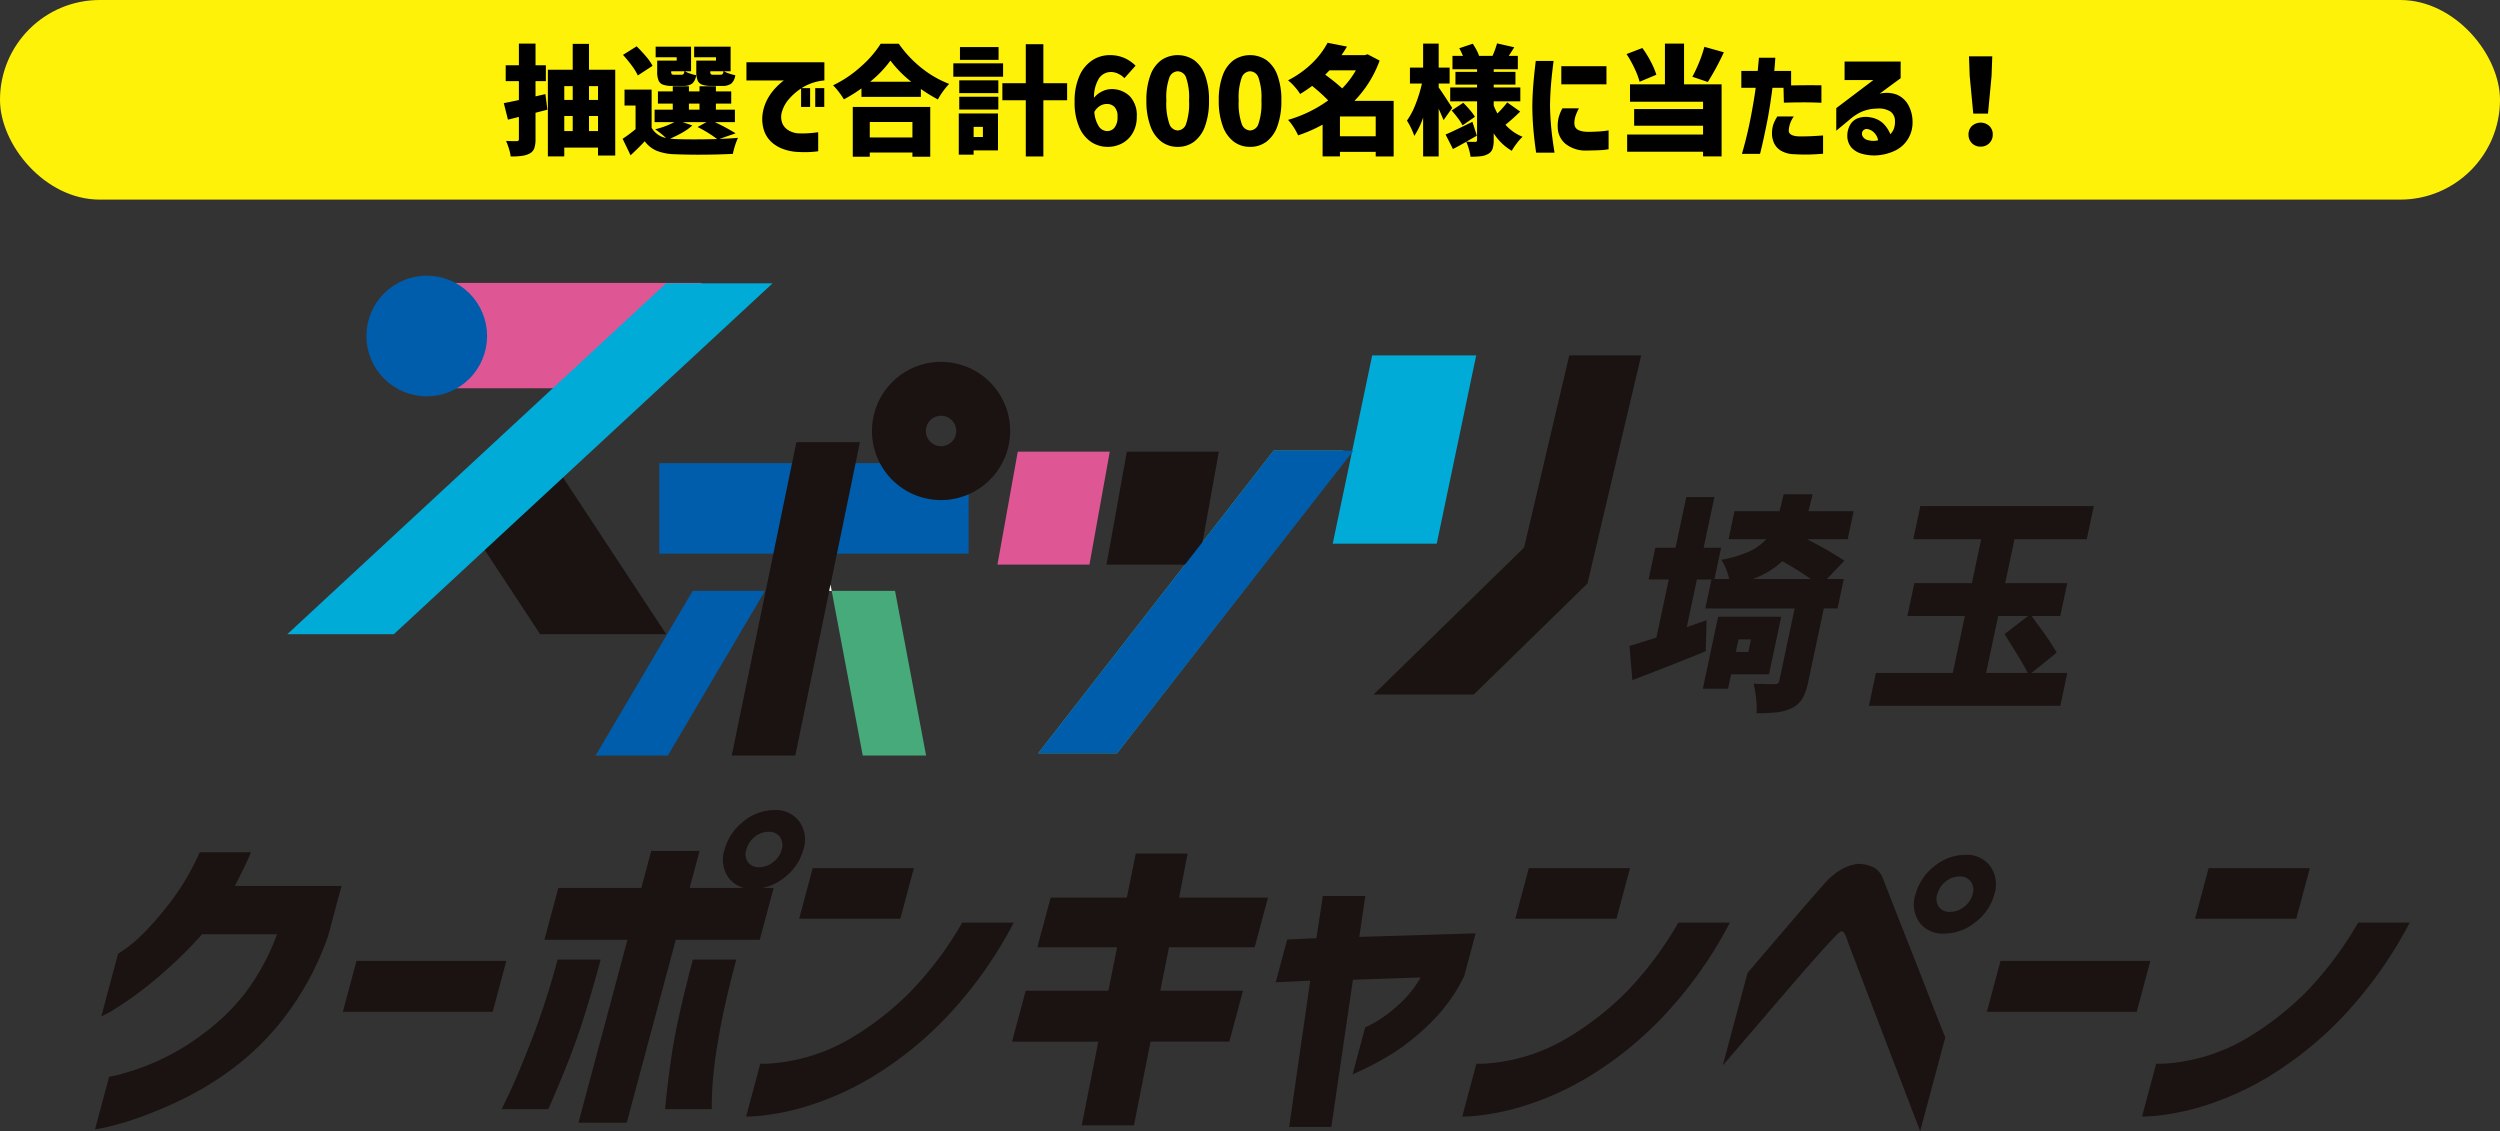 <svg xmlns="http://www.w3.org/2000/svg" xmlns:xlink="http://www.w3.org/1999/xlink" width="526" height="237.997"><rect width="100%" height="100%" fill="#333333" stroke="none"/><defs><clipPath id="d"><path fill="none" d="M0 0h487v67.557H0z" data-name="長方形 310"/></clipPath><clipPath id="e"><path fill="none" d="M0 0h65.068v19.05H0z" data-name="長方形 301"/></clipPath><clipPath id="f"><path fill="none" d="M8.306 0 0 39.613h21.882L30.188 0Z" data-name="パス 266"/></clipPath><clipPath id="g"><path fill="none" d="M39.554 22.156H0V0h62.423Z" data-name="パス 268"/></clipPath><clipPath id="h"><path fill="none" d="M79.68 0 0 73.819h22.413L102.094 0Z" data-name="パス 270"/></clipPath><clipPath id="j"><path fill="none" d="M0 0h380.092v100.964H0z" data-name="長方形 305"/></clipPath><clipPath id="k"><path fill="none" d="M4.278 0 0 23.766h19.356L23.633 0Z" data-name="パス 273"/></clipPath><clipPath id="m"><path fill="none" d="M12.695-.001a12.695 12.695 0 1 0 12.695 12.7 12.695 12.695 0 0 0-12.695-12.7" data-name="パス 276"/></clipPath><linearGradient id="c" x1="-1.203" x2="-1.192" y1="3.23" y2="3.23" gradientUnits="objectBoundingBox"><stop offset="0" stop-color="#47aa7a"/><stop offset="1" stop-color="#005dab"/></linearGradient><linearGradient id="a" x1="-7.286" x2="-7.263" y1="2.125" y2="2.125" gradientUnits="objectBoundingBox"><stop offset="0" stop-color="#47aa7a"/><stop offset="1" stop-color="#00acd7"/></linearGradient><linearGradient id="b" x1="-.397" x2="-.386" y1="4.488" y2="4.488" gradientUnits="objectBoundingBox"><stop offset="0" stop-color="#e02618"/><stop offset="1" stop-color="#df5695"/></linearGradient><linearGradient xlink:href="#a" id="i" x1="0" x2=".007" y1="1.346" y2="1.346"/><linearGradient xlink:href="#b" id="l" x1="-6.322" x2="-6.292" y1="2.69" y2="2.69"/><linearGradient xlink:href="#c" id="n" x1="-.656" x2="-.627" y1="3.977" y2="3.977"/></defs><g data-name="グループ 497"><g fill="#1a1311" clip-path="url(#d)" data-name="グループ 496" transform="translate(19.999 170.44)"><path d="M22.028 8.871h10.784q-.788 1.911-1.67 3.685t-1.733 3.411h22.45l-2.8 10.441a60.5 60.5 0 0 1-8.085 15.661 56 56 0 0 1-10.529 11.157 65 65 0 0 1-10.891 7.03 88 88 0 0 1-9.732 4.23 61 61 0 0 1-7.092 2.15 20 20 0 0 1-2.73.512l2.961-11.055a21 21 0 0 0 2.869-.649 51 51 0 0 0 7.134-2.56 50 50 0 0 0 9.484-5.6 45.5 45.5 0 0 0 9.044-8.658 47.9 47.9 0 0 0 6.792-12.49H22.521a94 94 0 0 1-10.381 9.963 75 75 0 0 1-7.743 5.6 20.6 20.6 0 0 1-3.085 1.706l3.529-13.179q.067 0 1.874-1.262a32 32 0 0 0 4.465-4.06 70 70 0 0 0 5.5-6.654 52 52 0 0 0 5.345-9.383" data-name="パス 278"/><path d="m52.133 42.446 2.871-10.715h31.527L83.66 42.446Z" data-name="パス 279"/><path d="M97.317 31.458h9.075q-3.158 11.533-5.435 17.742T95.37 62.916h-9.827q.106-.138 1.774-3.685t4.446-10.611a173 173 0 0 0 5.554-17.162m45.462-15.082L139.853 27.3h-17.674l-10.312 38.482h-10.163L112.012 27.3H94.544l2.925-10.919h17.469l2.084-7.781h10.168l-2.086 7.776Zm-17.007 15.082h9.145q-2.706 10.1-3.848 17.162a88 88 0 0 0-1.24 10.611q-.1 3.547-.066 3.685h-9.828q.717-7.5 1.766-13.716t4.071-17.742m10.655-29.07A10.32 10.32 0 0 1 142.937 0a6.1 6.1 0 0 1 5.254 2.423 6.62 6.62 0 0 1 .84 5.9 10.9 10.9 0 0 1-4 5.868 10.45 10.45 0 0 1-6.542 2.389 6.06 6.06 0 0 1-5.229-2.389 6.58 6.58 0 0 1-.815-5.868 11.26 11.26 0 0 1 3.978-5.937m8.032 5.937a2.98 2.98 0 0 0-.369-2.7 2.82 2.82 0 0 0-2.378-1.057 4.6 4.6 0 0 0-2.904 1.063 5 5 0 0 0-1.78 2.7 2.95 2.95 0 0 0 .353 2.627 2.71 2.71 0 0 0 2.344 1.057 4.74 4.74 0 0 0 2.944-1.057 4.84 4.84 0 0 0 1.8-2.627" data-name="パス 280"/><path d="M182.45 23.679h10.848a87.7 87.7 0 0 1-14.593 20.336 76 76 0 0 1-15.153 12.111 62 62 0 0 1-13.321 6.04 51.5 51.5 0 0 1-9.6 2.081 37 37 0 0 1-3.647.239l2.981-11.123a22 22 0 0 0 2.825-.1 39.5 39.5 0 0 0 7.369-1.4 39.4 39.4 0 0 0 10.239-4.709 62.8 62.8 0 0 0 11.068-8.838 74 74 0 0 0 10.985-14.637m-34.31-.819 2.851-10.646h21.292l-2.853 10.646Z" data-name="パス 281"/><path d="m192.935 48.723 2.871-10.717h17.4l1.835-9.145h-16.785l2.8-10.439h16.036l1.873-9.281h10.919l-1.8 9.281h18.7l-2.8 10.439H225.96l-1.834 9.145h17.4l-2.871 10.714h-16.582l-3.489 17.606h-10.987l3.49-17.606Z" data-name="パス 282"/><path d="m255.672 35.894-7.257.342 2.414-9.008 6.146-.273 1.353-8.871h8.94l-1.28 8.6 24.493-.752-2.414 9.009a35.5 35.5 0 0 1-6.972 9.724 49.3 49.3 0 0 1-7.817 6.381 68.5 68.5 0 0 1-8.7 4.572l2.651-9.895a25 25 0 0 0 4.5-2.662 33 33 0 0 0 3.786-3.31 23.5 23.5 0 0 0 3.4-4.537l-14.254.478-4.55 30.981h-8.871Z" data-name="パス 283"/><path d="M333.122 23.679h10.85a87.7 87.7 0 0 1-14.593 20.336 76 76 0 0 1-15.153 12.111 62 62 0 0 1-13.321 6.04 51.5 51.5 0 0 1-9.6 2.081 37 37 0 0 1-3.647.239l2.981-11.123a22 22 0 0 0 2.825-.1 39.5 39.5 0 0 0 7.369-1.4 39.4 39.4 0 0 0 10.236-4.708 62.8 62.8 0 0 0 11.068-8.838 74 74 0 0 0 10.985-14.637m-34.31-.819 2.852-10.646h21.294l-2.852 10.646Z" data-name="パス 284"/><path d="m342.476 53.704 5.212-19.448q3.97-4.64 6.761-7.916t5.453-6.346q2.664-3.07 4.129-4.708a13.3 13.3 0 0 1 3.454-2.832 9.4 9.4 0 0 1 2.7-1.024 3.1 3.1 0 0 1 1.05-.1 7.16 7.16 0 0 1 3.158.819 4.5 4.5 0 0 1 1.8 2.32q.488 1.228 1.924 4.913t3.328 8.462q1.893 4.775 3.647 9.314t4.2 10.679l-5.284 19.722q-15.223-39.718-15.513-40.674-.39-1.09-.718-1.262c-.328-.172-.336-.147-.349-.1q.018-.068-.309.137a9 9 0 0 0-1.285 1.228q-.834.82-3.418 3.72t-5.9 6.756q-3.321 3.853-8.691 10.131t-5.349 6.209m44.528-41.9a10.32 10.32 0 0 1 6.508-2.389 6.1 6.1 0 0 1 5.254 2.423 6.62 6.62 0 0 1 .841 5.9 10.9 10.9 0 0 1-4 5.868 10.45 10.45 0 0 1-6.542 2.389 6.06 6.06 0 0 1-5.229-2.389 6.58 6.58 0 0 1-.815-5.868A11.27 11.27 0 0 1 387 11.801m8.031 5.937a2.97 2.97 0 0 0-.37-2.7 2.81 2.81 0 0 0-2.377-1.058 4.6 4.6 0 0 0-2.911 1.058 5 5 0 0 0-1.78 2.7 2.95 2.95 0 0 0 .353 2.627 2.71 2.71 0 0 0 2.344 1.058 4.74 4.74 0 0 0 2.944-1.058 4.84 4.84 0 0 0 1.8-2.627" data-name="パス 285"/><path d="m398.037 42.446 2.871-10.714h31.527l-2.871 10.714Z" data-name="パス 286"/><path d="M476.151 23.679h10.846a87.7 87.7 0 0 1-14.593 20.336 76 76 0 0 1-15.153 12.111 62 62 0 0 1-13.322 6.04 51.5 51.5 0 0 1-9.6 2.081 37 37 0 0 1-3.647.239l2.981-11.123a22 22 0 0 0 2.826-.1 39.5 39.5 0 0 0 7.369-1.4 39.4 39.4 0 0 0 10.239-4.709 62.8 62.8 0 0 0 11.068-8.838 74 74 0 0 0 10.985-14.637m-34.31-.819 2.857-10.645h21.292l-2.853 10.646Z" data-name="パス 287"/></g></g><g data-name="グループ 495"><g data-name="グループ 478"><g clip-path="url(#e)" data-name="グループ 477" transform="translate(138.727 97.439)"><path fill="url(#c)" d="M0 0h65.068v19.05H0z" data-name="長方形 300"/></g></g><path fill="#005dab" d="m145.742 124.323-20.432 34.64h15.205l20.433-34.64Z" data-name="パス 261"/><path fill="#1a1311" d="m167.556 93.031-13.6 65.932h13.38l13.594-65.932Z" data-name="パス 262"/><path fill="#47aa7a" d="m174.987 124.323 6.535 34.64h13.328l-6.536-34.64Z" data-name="パス 263"/><path fill="#fff" d="M174.462 124.327h.525l-.254-1.345Z" data-name="パス 264"/><path fill="#1a1311" d="m320.659 115.22-31.654 30.904h21.076l23.924-23.361 11.3-47.99h-15.128Z" data-name="パス 265"/><g data-name="グループ 480"><g clip-path="url(#f)" data-name="グループ 479" transform="translate(280.405 74.773)"><path fill="url(#a)" d="M0 0h30.187v39.613H0z" data-name="長方形 302"/></g></g><path fill="#47aa7a" d="m267.974 94.798-49.544 63.7h16.592l48.791-62.731-1.246-.969Z" data-name="パス 267"/><g data-name="グループ 482"><g clip-path="url(#g)" data-name="グループ 481" transform="translate(85.246 59.533)"><path fill="url(#b)" d="M0 0h62.428v22.156H0z" data-name="長方形 303"/></g></g><path fill="#1a1311" d="m116.422 97.367-18.5 12.185 15.722 23.884h26.528Z" data-name="パス 269"/><g data-name="グループ 484"><g clip-path="url(#h)" data-name="グループ 483" transform="translate(60.451 59.617)"><path fill="url(#i)" d="M0 0h102.094v73.819H0z" data-name="長方形 304"/></g></g><g data-name="グループ 486"><g fill="#1a1311" clip-path="url(#j)" data-name="グループ 485" transform="translate(60.451 58)"><path d="M326.175 70.005h-2.892l-3.26 15.34a12.4 12.4 0 0 1-1.259 3.651 5.15 5.15 0 0 1-2.265 2 9.6 9.6 0 0 1-3.08.876 38 38 0 0 1-4.291.2 16.5 16.5 0 0 0-.093-3.068 31 31 0 0 0-.511-3.165q1.644.1 4.406.1a1.23 1.23 0 0 0 .688-.146.93.93 0 0 0 .3-.585l3.229-15.192h-18.8l1.294-6.086h-3.066l-2.133 10.02 4.167-1.461-.16 6.524q-5.768 2.386-15.45 6.087l-.615-7.206q1.626-.439 5.675-1.753l2.6-12.222h-4.25l1.417-6.67h4.25l2.267-10.663h5.917l-2.269 10.662h3.68l-1.4 6.573h3.112a12.3 12.3 0 0 0-.713-2.215 10.4 10.4 0 0 0-.97-1.826 25 25 0 0 0 5.846-1.729 11 11 0 0 0 3.622-2.606h-7.932l1.251-5.891h9.466q.4-1.462.594-2.386L314.84 46h6.092l-.887 3.554h9.51l-1.251 5.891h-8.591a77 77 0 0 1 7.889 4.529l-3.666 3.847h3.549Zm-14.431 13.878h-7.975l-.642 3.02h-5.3l3.215-15.145h13.279Zm-3.784-7.352h-2.628l-.559 2.629h2.629Zm12.6-12.709q-2.906-1.995-6-3.748a18.25 18.25 0 0 1-6.232 3.748Z" data-name="パス 271"/><path d="m374.513 83.591-1.471 6.915h-40.273l1.47-6.915h16.171l2.547-11.98h-12.1l1.47-6.915h12.1l1.966-9.251h-14.286l1.48-6.963h36.5l-1.48 6.963h-15.203l-1.966 9.251h13.06l-1.471 6.915h-6l1.35 1.9a58 58 0 0 1 3.9 5.794l-5.293 4.286Zm-8.327 0q-.79-1.654-3.7-6.282l-1.174-1.9 4.926-3.8h-6.271l-2.546 11.979Z" data-name="パス 272"/></g></g><g data-name="グループ 488"><g clip-path="url(#k)" data-name="グループ 487" transform="translate(209.863 95.025)"><path fill="url(#l)" d="M0 0h23.633v23.766H0z" data-name="長方形 306"/></g></g><g data-name="グループ 490"><g clip-path="url(#j)" data-name="グループ 489" transform="translate(60.451 58)"><path fill="#1a1311" d="M172.358 60.792h17.152l-3.106 3.75 4.489.808 5.1-28.321h-19.357Z" data-name="パス 274"/><path fill="#005dab" d="M157.978 100.499h16.593L224.28 36.85l-2.163-.052h-14.593Z" data-name="パス 275"/></g></g><g data-name="グループ 492"><g clip-path="url(#m)" data-name="グループ 491" transform="translate(77.096 58.001)"><path fill="url(#n)" d="M0 0h25.39v25.39H0z" data-name="長方形 308"/></g></g><g data-name="グループ 494"><g clip-path="url(#j)" data-name="グループ 493" transform="translate(60.451 58)"><path fill="#1a1311" d="M137.549 47.216a14.539 14.539 0 1 1 14.539-14.539 14.556 14.556 0 0 1-14.539 14.539m0-17.738a3.2 3.2 0 1 0 3.2 3.2 3.2 3.2 0 0 0-3.2-3.2" data-name="パス 277"/></g></g></g><g transform="translate(-386 -477.438)"><rect width="526" height="42" fill="#fff209" data-name="長方形 316" rx="21" transform="translate(386 477.438)"/><path d="m501.174 500.513-2.5.65v5.525a5.8 5.8 0 0 1-.262 1.95 2 2 0 0 1-.937 1.075 4.7 4.7 0 0 1-1.6.512 17 17 0 0 1-2.425.138 9 9 0 0 0-.362-1.612 14 14 0 0 0-.613-1.663q.875.05 2.225.05a.5.5 0 0 0 .375-.112.54.54 0 0 0 .1-.363v-4.625l-2.3.575-.875-3.475q1.075-.2 3.175-.65v-3.975H492.4v-3.35h2.775v-4.55h3.5v4.55h2.175v3.35h-2.176v3.2l2.075-.475Zm8.75-8.4h5.525v18.05h-3.625v-1.675h-7.1v1.85h-3.45v-18.225h5.225v-5.45h3.425Zm-3.425 3.45h-1.774v2.9h1.775Zm5.325 0h-1.9v2.9h1.9Zm-7.1 6.275v3.175h1.775v-3.175Zm5.2 3.175h1.9v-3.175h-1.9Zm10.275-11.7a11.7 11.7 0 0 0-1.262-2.062 25 25 0 0 0-1.863-2.263l2.875-1.8q1.05 1.025 1.988 2.138a10.4 10.4 0 0 1 1.362 1.962Zm8.176-3.825h-4.425v-2.225h7.45v5.175h-1.275a4.5 4.5 0 0 0 1.05.475 11 11 0 0 0 1.3.35 2.8 2.8 0 0 1-.838 1.762 3.06 3.06 0 0 1-1.912.487H527.4a5.4 5.4 0 0 1-1.913-.263 1.63 1.63 0 0 1-.937-.9 4.7 4.7 0 0 1-.275-1.812v-2.349h4.1Zm8.275 0h-4.6v-2.225h7.675v5.175h-1.375a4.5 4.5 0 0 0 1.05.475 11 11 0 0 0 1.3.35 2.8 2.8 0 0 1-.838 1.762 3.06 3.06 0 0 1-1.912.487h-2.325a5.4 5.4 0 0 1-1.912-.263 1.63 1.63 0 0 1-.937-.9 4.7 4.7 0 0 1-.275-1.812v-2.349h4.15Zm-7.3 3.675a.6.6 0 0 0 .45-.138 1.25 1.25 0 0 0 .2-.587h-2.775v.075a.83.83 0 0 0 .113.537.83.83 0 0 0 .537.113Zm8.225 0a.6.6 0 0 0 .45-.138 1.25 1.25 0 0 0 .2-.587h-2.775v.075a.83.83 0 0 0 .113.537.83.83 0 0 0 .537.113Zm-.2 13.5q2.25-.075 3.9-.225a13 13 0 0 0-.625 1.637 13 13 0 0 0-.45 1.738q-3.5.175-7.425.175-2.15 0-4.85-.1a11.1 11.1 0 0 1-3.725-.712 6.2 6.2 0 0 1-2.55-2.013q-1.1 1.2-2.975 2.95L517 506.638a30 30 0 0 0 2.725-2.025v-4.975H517.4v-3.35h5.7v8.025a4.38 4.38 0 0 0 3.025 2.15 18.5 18.5 0 0 0-2.275-1.825 17.4 17.4 0 0 0 4.025-1.5h-4.15v-2.625h3.825v-1.275h-3.125v-2.575h3.125v-1.075h3.4v1.075h2.225v-1.075h3.45v1.075h3.225v2.575h-3.225v1.275h4v2.625H536.4a42 42 0 0 1 4.375 2.35Zm-6.425-7.425v1.275h2.225v-1.275Zm.725 4.6a12 12 0 0 1-2.112 1.5 23 23 0 0 1-2.588 1.275l.95.075q1.65.075 4.075.075 2.45 0 4.875-.075a23 23 0 0 0-1.9-1.3 25 25 0 0 0-2.2-1.225l1.85-1.025h-4.975Zm11.375-13.3h16.4v3.825a10.5 10.5 0 0 0-4.288 1.313 12.1 12.1 0 0 0-3.025 2.45 7 7 0 0 0-1.562 2.662 3.78 3.78 0 0 0 .075 2.713 3.26 3.26 0 0 0 1.462 1.475 4.6 4.6 0 0 0 1.738.513 19 19 0 0 0 1.925 0q.925-.05 1.637-.138t.738-.087v4a22 22 0 0 1-2.425.188q-1.05.012-2.175-.062a10 10 0 0 1-2.45-.487 7.6 7.6 0 0 1-2.538-1.363 5.9 5.9 0 0 1-1.75-2.475 7.84 7.84 0 0 1-.337-3.825 9.4 9.4 0 0 1 .962-2.875 10.7 10.7 0 0 1 1.5-2.163 15 15 0 0 1 1.388-1.363 4 4 0 0 1 .625-.475h-7.9Zm11.5 9.4v-3.95h1.9v3.95Zm2.975 0v-3.95h1.9v3.95Zm17.575-13.3a24.2 24.2 0 0 0 4.788 5.1 21.5 21.5 0 0 0 5.813 3.35 16.2 16.2 0 0 0-2.375 3.275 35 35 0 0 1-3.575-2.2v1.65h-12.5v-1.775a30 30 0 0 1-3.7 2.3 15 15 0 0 0-1.038-1.525 12 12 0 0 0-1.238-1.425 24.3 24.3 0 0 0 5.837-3.925 22 22 0 0 0 4.188-4.825Zm2.625 8a24.2 24.2 0 0 1-4.375-4.45 23.5 23.5 0 0 1-4.275 4.45Zm-12.3 15.775v-10.475h16.3v10.475h-3.75v-.875H569v.875Zm12.55-7.3H569v3.25h8.975Zm32.55-8.175v3.6h-5v11.825h-3.7v-11.825H596.9v-3.6h4.925v-8.2h3.7v8.2Zm-14.425-7.6v2.7h-8.125v-2.7Zm.95 3.425v2.825h-10.475v-2.825Zm-9.225 6.275v-2.7h8.225v2.7Zm0 3.45v-2.7h8.225v2.7Zm8.15.825v7.775h-5.125v.9h-3.125v-8.675Zm-3.175 2.825h-1.95v2.125h1.95Zm26.25 4.2a6.27 6.27 0 0 1-3.425-1 7.03 7.03 0 0 1-2.55-3.138 12.9 12.9 0 0 1-.975-5.362 12.95 12.95 0 0 1 1.012-5.425 7.5 7.5 0 0 1 2.7-3.288 6.67 6.67 0 0 1 3.688-1.087 7.45 7.45 0 0 1 3.087.613 7.6 7.6 0 0 1 2.338 1.612l-2.35 2.625a4.1 4.1 0 0 0-1.262-.912 3.4 3.4 0 0 0-1.512-.387 3.03 3.03 0 0 0-2.538 1.275 7.55 7.55 0 0 0-1.087 4.15 4.7 4.7 0 0 1 1.675-1.325 4.3 4.3 0 0 1 1.875-.5 5.42 5.42 0 0 1 3.95 1.462 5.83 5.83 0 0 1 1.5 4.363 6.64 6.64 0 0 1-.825 3.363 5.65 5.65 0 0 1-2.225 2.2 6.3 6.3 0 0 1-3.076.761m-.175-9.025a2.8 2.8 0 0 0-1.45.413 3.26 3.26 0 0 0-1.175 1.262 6.36 6.36 0 0 0 .975 3.087 2.13 2.13 0 0 0 1.725.938 1.93 1.93 0 0 0 1.563-.75 3.5 3.5 0 0 0 .613-2.25 2.87 2.87 0 0 0-.625-2.062 2.17 2.17 0 0 0-1.626-.638m14.925 9.025a5.62 5.62 0 0 1-3.462-1.113 7.1 7.1 0 0 1-2.312-3.312 15.2 15.2 0 0 1-.825-5.325 14.8 14.8 0 0 1 .825-5.275 6.84 6.84 0 0 1 2.3-3.213 6.18 6.18 0 0 1 6.95.013 6.85 6.85 0 0 1 2.287 3.213 14.9 14.9 0 0 1 .813 5.262 15.4 15.4 0 0 1-.812 5.325 7.04 7.04 0 0 1-2.3 3.313 5.62 5.62 0 0 1-3.465 1.112Zm0-3.45a1.94 1.94 0 0 0 1.75-1.375 13.3 13.3 0 0 0 .625-4.925 12.7 12.7 0 0 0-.625-4.838 1.93 1.93 0 0 0-1.75-1.312 1.95 1.95 0 0 0-1.762 1.312 12.5 12.5 0 0 0-.637 4.838 13.1 13.1 0 0 0 .637 4.925 1.96 1.96 0 0 0 1.761 1.375Zm15.225 3.45a5.62 5.62 0 0 1-3.462-1.113 7.1 7.1 0 0 1-2.312-3.312 15.2 15.2 0 0 1-.825-5.325 14.8 14.8 0 0 1 .825-5.275 6.84 6.84 0 0 1 2.3-3.213 6.18 6.18 0 0 1 6.95.013 6.85 6.85 0 0 1 2.287 3.213 14.9 14.9 0 0 1 .813 5.262 15.4 15.4 0 0 1-.812 5.325 7.04 7.04 0 0 1-2.3 3.313 5.62 5.62 0 0 1-3.464 1.112m0-3.45a1.94 1.94 0 0 0 1.75-1.375 13.3 13.3 0 0 0 .625-4.925 12.7 12.7 0 0 0-.625-4.838 1.93 1.93 0 0 0-1.75-1.312 1.95 1.95 0 0 0-1.762 1.312 12.5 12.5 0 0 0-.637 4.838 13.1 13.1 0 0 0 .637 4.925 1.96 1.96 0 0 0 1.762 1.375m30.2 5.475h-3.775v-.975h-7.525v.95h-3.65v-6.675a31 31 0 0 1-5.15 2.25 12.5 12.5 0 0 0-.975-1.762 9.3 9.3 0 0 0-1.15-1.488 27.3 27.3 0 0 0 8.45-4.1 39 39 0 0 0-3.375-3.05 30 30 0 0 1-2.525 1.7 10.5 10.5 0 0 0-1.163-1.538 10 10 0 0 0-1.387-1.337 20.7 20.7 0 0 0 5.05-3.587 17.3 17.3 0 0 0 3.274-4.313l4.075.8q-.425.75-1.15 1.8h4.9l.6-.175 2.525 1.325a23.8 23.8 0 0 1-5.3 8.475h8.25Zm-13.5-18.125-.9.925a38 38 0 0 1 3.575 2.875 18.7 18.7 0 0 0 2.875-3.8Zm2.2 13.875h7.525v-4.175h-7.525Zm37.925-5.2a41 41 0 0 1-3.1 2.775 9.5 9.5 0 0 0 3.6 2.525 10.4 10.4 0 0 0-1.225 1.387 13.5 13.5 0 0 0-1.05 1.563 11.2 11.2 0 0 1-3.8-3.675v1.425a5.5 5.5 0 0 1-.25 1.863 1.98 1.98 0 0 1-.9 1.038 4 4 0 0 1-1.5.487 18 18 0 0 1-2.225.112 10 10 0 0 0-.337-1.587 11 11 0 0 0-.562-1.562q-1.7.975-2.8 1.525l-1.55-3.05q1.45-.6 5.65-2.675l.924 2.924-2.2 1.25q.7.05 1.85.05a.4.4 0 0 0 .313-.1.45.45 0 0 0 .087-.3v-8.125h-5.65v-2.925h5.65v-.6h-4.55v-2.675h4.55v-.55H691.6v-2.825h2.2a14 14 0 0 0-.775-1.6l2.85-.95q.4.6.775 1.3a7.6 7.6 0 0 1 .55 1.25h2.825a17 17 0 0 0 .95-2.625l3.625.825-1.15 1.8h1.9v2.825h-5.075v.55h4.575v2.675h-4.575v.6h5.6v2.925h-5.6v.875a15 15 0 0 0 .775 1.675 21.5 21.5 0 0 0 2.074-2.325Zm-16.125 1.8q-.275-.7-1.025-2.4v10.05h-3.275v-8.175a17.3 17.3 0 0 1-1.85 3.85 16.3 16.3 0 0 0-1.55-3.225 15.8 15.8 0 0 0 1.837-3.513 29 29 0 0 0 1.313-4.287h-2.525v-3.35h2.775v-5.05h3.275v5.05h2.3v3.35h-2.3v.825q.8 1.1 2.85 4.3Zm4 1.1a10.5 10.5 0 0 0-.95-1.475q-.65-.875-1.35-1.65l2.45-1.625q.725.725 1.413 1.537a10.4 10.4 0 0 1 1.038 1.413Zm21-3.575h3.475a11 11 0 0 0-.7 1.575 5 5 0 0 0-.25 1.45 1.85 1.85 0 0 0 .175.9 1.54 1.54 0 0 0 .813.7 4.9 4.9 0 0 0 1.813.3 29 29 0 0 0 3.25-.137 10 10 0 0 0 1.15-.163v3.975a14 14 0 0 1-1.838.2q-1.012.05-2.812.075a6.75 6.75 0 0 1-4.45-1.437 4.58 4.58 0 0 1-1.6-3.362 7.3 7.3 0 0 1 .2-2.187 9 9 0 0 1 .774-1.889m-5.6-9.975h3.75q-.375 2.9-.55 5.075t-.2 4.45q.05 2.4.263 4.625t.688 5.15h-3.875q-.4-2.8-.588-5t-.212-4.7q.025-2.35.2-4.538t.523-5.062Zm5.375 1.1h9.5v3.825h-9.5Zm25.825-4.75v8.575h7.9v15.15h-3.9v-.975H728.35v-3.625h15.975v-1.85h-14.5v-3.5h14.5v-1.55H728.95v-3.65h7.35v-8.575Zm8.375 1.825a55 55 0 0 1-3.375 6.25l-3.25-1.1a30 30 0 0 0 1.437-3.075 25 25 0 0 0 1.088-3.225Zm-17.725 6.2a16.5 16.5 0 0 0-1.075-2.825 23 23 0 0 0-1.675-3l3.325-1.275a21 21 0 0 1 1.762 2.837 17 17 0 0 1 1.188 2.788Zm24.425 1.275h-3.025v-3.55h3.45q.125-1.3.188-2.025t.063-.75h3.45q-.075 1.425-.225 2.775h3.55v3.05q3.5-.075 6.375-.025v3.675q-1.45-.075-3.175-.087t-4.725.063l-.075-3.125h-2.325q-.55 4.3-1.175 7.4t-1.025 4.8-.425 1.7h-3.8q1.075-3.7 1.787-7.325t1.112-6.576m4.55 6.025h3.475a5.5 5.5 0 0 0-1.075 3.012q.075 1.162 2.35 1.188 1.4 0 2.438-.05t1.738-.1l.7-.05v3.85q-1.575.125-2.913.163t-3.062-.062a5.8 5.8 0 0 1-2.875-.737 3.7 3.7 0 0 1-1.475-1.625 4.9 4.9 0 0 1-.425-2.013 6.2 6.2 0 0 1 .288-1.913 9 9 0 0 1 .836-1.663m14.15-7.65v-3.9h11.8v3.5l-4.45 3.275a6.1 6.1 0 0 1 3.762.238 5 5 0 0 1 2.313 2.162 7.34 7.34 0 0 1 .875 3.45 6.6 6.6 0 0 1-.988 3.712 6.4 6.4 0 0 1-2.625 2.375 10.4 10.4 0 0 1-3.45.988 9.3 9.3 0 0 1-3.587-.3 4.44 4.44 0 0 1-2.263-1.375 3.78 3.78 0 0 1-.813-2.425 4.6 4.6 0 0 1 .438-1.975 3.22 3.22 0 0 1 1.538-1.6 4.9 4.9 0 0 1 2.925-.275 5 5 0 0 1 2.6 1.225 6.7 6.7 0 0 1 1.55 2.3 3.1 3.1 0 0 0 .775-1.225 4.2 4.2 0 0 0 .2-1.475 2.43 2.43 0 0 0-.888-2.013 4.5 4.5 0 0 0-2.913-.662 8.35 8.35 0 0 0-3.262.688 10.5 10.5 0 0 0-2.338 1.512l-2.95 2.45v-4.75l7.8-5.9Zm4.8 10.3a1.01 1.01 0 0 0-1 .45 1.09 1.09 0 0 0-.025 1.038 1.67 1.67 0 0 0 1.1.837 4.4 4.4 0 0 0 2.175.05 2.8 2.8 0 0 0-.788-1.562 2.57 2.57 0 0 0-1.463-.813Zm22.275-3.25-.75-7.9-.15-4.15h4.9l-.15 4.15-.75 7.9Zm1.55 6.95a2.46 2.46 0 0 1-1.837-.725 2.5 2.5 0 0 1-.712-1.825 2.4 2.4 0 0 1 .725-1.8 2.73 2.73 0 0 1 3.65 0 2.4 2.4 0 0 1 .725 1.8 2.48 2.48 0 0 1-2.55 2.55Z" data-name="パス 427"/></g></svg>